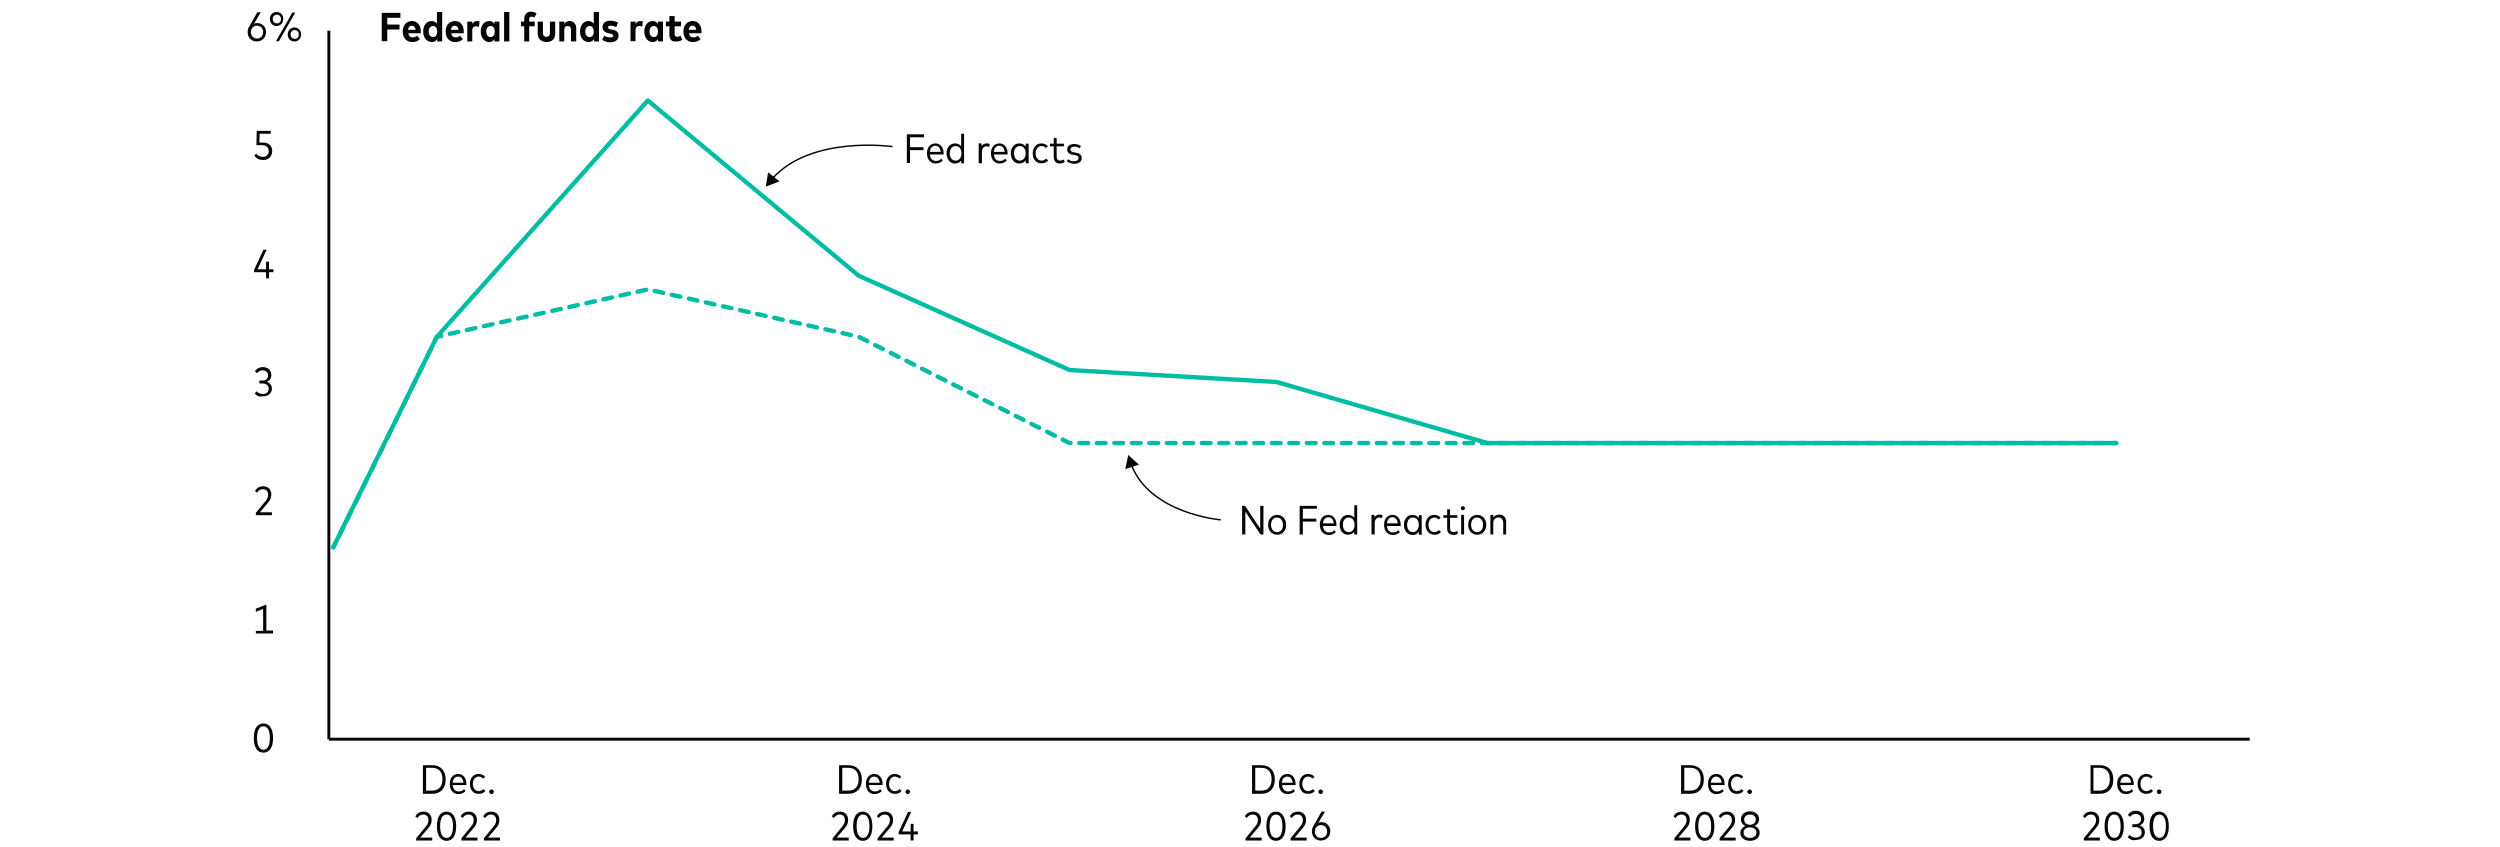 <?xml version="1.0" encoding="utf-8"?>
<!-- Generator: Adobe Illustrator 26.2.1, SVG Export Plug-In . SVG Version: 6.00 Build 0)  -->
<svg version="1.1" xmlns="http://www.w3.org/2000/svg" xmlns:xlink="http://www.w3.org/1999/xlink" x="0px" y="0px"
	 viewBox="0 0 856 290" style="enable-background:new 0 0 856 290;" xml:space="preserve">
<g id="Freshness_Article_Charts">
</g>
<g id="Guide">
	<g>
		<rect x="309.3" y="43.9" style="fill:none;" width="125.4" height="16.8"/>
		<path style="fill:#040505;" d="M310.5,55.8V46h5.9v1h-4.8v3.4h4.6v1h-4.6v4.4H310.5z"/>
		<path style="fill:#040505;" d="M317.4,52.5c0-2.1,1.2-3.4,2.9-3.4c1.6,0,2.8,1.3,2.8,3.4c0,0.1,0,0.3,0,0.4h-4.7
			c0.1,1.4,0.9,2.2,2.1,2.2c0.8,0,1.4-0.3,1.8-0.8l0.5,0.7c-0.7,0.7-1.6,1-2.5,1C318.6,56,317.4,54.6,317.4,52.5z M322.1,52
			c-0.1-1.2-0.8-2.1-1.8-2.1c-1.1,0-1.8,0.8-1.9,2.1H322.1z"/>
		<path style="fill:#040505;" d="M324.1,52.5c0-2,1.2-3.4,2.9-3.4c0.9,0,1.7,0.4,2.1,1v-4.3h1v10.1h-1V55c-0.5,0.6-1.2,1-2.2,1
			C325.4,56,324.1,54.6,324.1,52.5z M329.2,52.5c0-1.5-0.8-2.5-2-2.5c-1.2,0-2,1-2,2.5s0.8,2.5,2,2.5C328.4,55,329.2,54,329.2,52.5z
			"/>
		<path style="fill:#040505;" d="M335.1,55.8v-6.7h1V50c0.4-0.6,1-0.9,1.8-0.9c0.4,0,0.7,0.1,1,0.2l-0.2,1c-0.3-0.1-0.6-0.2-0.9-0.2
			c-0.9,0-1.6,0.7-1.6,1.9v3.9H335.1z"/>
		<path style="fill:#040505;" d="M339.3,52.5c0-2.1,1.2-3.4,2.9-3.4c1.6,0,2.8,1.3,2.8,3.4c0,0.1,0,0.3,0,0.4h-4.7
			c0.1,1.4,0.9,2.2,2.1,2.2c0.8,0,1.4-0.3,1.8-0.8l0.5,0.7c-0.7,0.7-1.6,1-2.5,1C340.5,56,339.3,54.6,339.3,52.5z M344,52
			c-0.1-1.2-0.8-2.1-1.8-2.1c-1.1,0-1.8,0.8-1.9,2.1H344z"/>
		<path style="fill:#040505;" d="M346.1,52.5c0-2,1.2-3.4,2.9-3.4c1,0,1.7,0.4,2.2,1.1v-1h1v6.7h-1v-1c-0.5,0.7-1.2,1.1-2.2,1.1
			C347.3,56,346.1,54.6,346.1,52.5z M351.2,52.5c0-1.5-0.8-2.5-2-2.5c-1.2,0-2,1-2,2.5c0,1.5,0.8,2.5,2,2.5
			C350.3,55,351.2,54,351.2,52.5z"/>
		<path style="fill:#040505;" d="M353.6,52.5c0-2,1.2-3.4,3-3.4c0.9,0,1.7,0.4,2.2,1l-0.7,0.6c-0.4-0.5-0.9-0.7-1.5-0.7
			c-1.1,0-2,1-2,2.5s0.9,2.5,2,2.5c0.6,0,1.2-0.3,1.6-0.7l0.7,0.6c-0.5,0.7-1.3,1-2.2,1C354.8,56,353.6,54.6,353.6,52.5z"/>
		<path style="fill:#040505;" d="M360.8,53.7v-3.6h-1.3v-0.9h1.3v-2h1v2h2.5v0.9h-2.5v3.6c0,0.9,0.5,1.3,1.2,1.3
			c0.4,0,0.9-0.2,1.2-0.4l0.4,0.8c-0.4,0.3-1,0.6-1.7,0.6C361.6,56,360.8,55.2,360.8,53.7z"/>
		<path style="fill:#040505;" d="M365.2,55.2l0.5-0.7c0.4,0.4,1.1,0.7,2,0.7c1,0,1.6-0.4,1.6-1.1c0-0.5-0.4-0.9-1.3-1l-0.7-0.1
			c-1.3-0.2-1.9-0.9-1.9-1.8c0-1.2,1-1.9,2.4-1.9c0.9,0,1.7,0.3,2.3,0.7l-0.4,0.8c-0.4-0.3-1.1-0.6-1.8-0.6c-0.8,0-1.4,0.4-1.4,1
			c0,0.5,0.4,0.8,1.3,1l0.7,0.1c1.2,0.2,1.9,0.8,1.9,1.8c0,1.2-1,2-2.6,2C366.8,56,365.9,55.7,365.2,55.2z"/>
	</g>
	<g>
		<g>
			<path style="fill:none;stroke:#040505;stroke-width:0.5;" d="M305.6,50.2c0,0-27.7-4-41.1,10.9"/>
			<g>
				<polygon style="fill:#040505;" points="263,59 262.2,63.9 266.9,62.1 				"/>
			</g>
		</g>
	</g>
	<g>
		<rect x="424.2" y="171.1" style="fill:none;" width="152.3" height="18.5"/>
		<path style="fill:#040505;" d="M431.6,183l-5.2-7.8v7.8h-1.1v-9.8h1l5.2,7.8v-7.8h1.1v9.8H431.6z"/>
		<path style="fill:#040505;" d="M434.2,179.7c0-2,1.3-3.4,3.1-3.4c1.8,0,3.1,1.4,3.1,3.4c0,2-1.3,3.4-3.1,3.4
			C435.5,183.1,434.2,181.7,434.2,179.7z M439.3,179.7c0-1.5-0.9-2.5-2.1-2.5c-1.2,0-2,1-2,2.5c0,1.5,0.9,2.5,2,2.5
			C438.5,182.2,439.3,181.2,439.3,179.7z"/>
		<path style="fill:#040505;" d="M445,183v-9.8h5.9v1h-4.8v3.4h4.6v1h-4.6v4.4H445z"/>
		<path style="fill:#040505;" d="M451.9,179.7c0-2.1,1.2-3.4,2.9-3.4c1.6,0,2.8,1.3,2.8,3.4c0,0.1,0,0.3,0,0.4H453
			c0.1,1.4,0.9,2.2,2.1,2.2c0.8,0,1.4-0.3,1.8-0.8l0.5,0.7c-0.7,0.7-1.6,1-2.5,1C453.1,183.1,451.9,181.8,451.9,179.7z M456.7,179.2
			c-0.1-1.2-0.8-2.1-1.8-2.1c-1.1,0-1.8,0.8-1.9,2.1H456.7z"/>
		<path style="fill:#040505;" d="M458.7,179.7c0-2,1.2-3.4,2.9-3.4c0.9,0,1.7,0.4,2.1,1v-4.3h1V183h-1v-0.9c-0.5,0.6-1.2,1-2.2,1
			C459.9,183.1,458.7,181.7,458.7,179.7z M463.8,179.7c0-1.5-0.8-2.5-2-2.5c-1.2,0-2,1-2,2.5s0.8,2.5,2,2.5
			C463,182.2,463.8,181.2,463.8,179.7z"/>
		<path style="fill:#040505;" d="M469.6,183v-6.7h1v0.8c0.4-0.6,1-0.9,1.8-0.9c0.4,0,0.7,0.1,1,0.2l-0.2,1c-0.3-0.1-0.6-0.2-0.9-0.2
			c-0.9,0-1.6,0.7-1.6,1.9v3.9H469.6z"/>
		<path style="fill:#040505;" d="M473.9,179.7c0-2.1,1.2-3.4,2.9-3.4c1.6,0,2.8,1.3,2.8,3.4c0,0.1,0,0.3,0,0.4h-4.7
			c0.1,1.4,0.9,2.2,2.1,2.2c0.8,0,1.4-0.3,1.8-0.8l0.5,0.7c-0.7,0.7-1.6,1-2.5,1C475.1,183.1,473.9,181.8,473.9,179.7z M478.6,179.2
			c-0.1-1.2-0.8-2.1-1.8-2.1c-1.1,0-1.8,0.8-1.9,2.1H478.6z"/>
		<path style="fill:#040505;" d="M480.7,179.7c0-2,1.2-3.4,2.9-3.4c1,0,1.7,0.4,2.2,1.1v-1h1v6.7h-1v-1c-0.5,0.7-1.2,1.1-2.2,1.1
			C481.9,183.1,480.7,181.7,480.7,179.7z M485.8,179.7c0-1.5-0.8-2.5-2-2.5c-1.2,0-2,1-2,2.5c0,1.5,0.8,2.5,2,2.5
			C484.9,182.2,485.8,181.2,485.8,179.7z"/>
		<path style="fill:#040505;" d="M488.1,179.7c0-2,1.2-3.4,3-3.4c0.9,0,1.7,0.4,2.2,1l-0.7,0.6c-0.4-0.5-0.9-0.7-1.5-0.7
			c-1.1,0-2,1-2,2.5s0.9,2.5,2,2.5c0.6,0,1.2-0.3,1.6-0.7l0.7,0.6c-0.5,0.7-1.3,1-2.2,1C489.4,183.1,488.1,181.7,488.1,179.7z"/>
		<path style="fill:#040505;" d="M495.5,180.9v-3.6h-1.3v-0.9h1.3v-2h1v2h2.5v0.9h-2.5v3.6c0,0.9,0.5,1.3,1.2,1.3
			c0.4,0,0.9-0.2,1.2-0.4l0.4,0.8c-0.4,0.3-1,0.6-1.7,0.6C496.3,183.1,495.5,182.4,495.5,180.9z"/>
		<path style="fill:#040505;" d="M500.2,174c0-0.4,0.3-0.7,0.7-0.7c0.4,0,0.7,0.3,0.7,0.7c0,0.4-0.3,0.7-0.7,0.7
			C500.4,174.7,500.2,174.4,500.2,174z M500.3,183v-6.7h1v6.7H500.3z"/>
		<path style="fill:#040505;" d="M502.7,179.7c0-2,1.3-3.4,3.1-3.4c1.8,0,3.1,1.4,3.1,3.4c0,2-1.3,3.4-3.1,3.4
			C504,183.1,502.7,181.7,502.7,179.7z M507.8,179.7c0-1.5-0.9-2.5-2.1-2.5c-1.2,0-2,1-2,2.5c0,1.5,0.9,2.5,2,2.5
			C507,182.2,507.8,181.2,507.8,179.7z"/>
		<path style="fill:#040505;" d="M510.3,183v-6.7h1v0.9c0.5-0.7,1.2-1,2-1c1.4,0,2.4,0.9,2.4,2.4v4.4h-1V179c0-1.1-0.6-1.8-1.7-1.8
			c-1,0-1.7,0.7-1.7,1.8v4H510.3z"/>
	</g>
	<g>
		<g>
			<path style="fill:none;stroke:#040505;stroke-width:0.5;" d="M418,178c0,0-24.1-2-30.6-18.8"/>
			<g>
				<polygon style="fill:#040505;" points="390,159.1 386.3,155.8 385.3,160.6 				"/>
			</g>
		</g>
	</g>
	<g>
		<g>
			<path style="fill:#040505;" d="M287.3,271.8V262h3.2c2.9,0,4.6,1.9,4.6,4.9c0,3-1.7,4.9-4.6,4.9H287.3z M288.4,270.7h2.1
				c2.3,0,3.5-1.5,3.5-3.9c0-2.4-1.2-3.9-3.5-3.9h-2.1V270.7z"/>
			<path style="fill:#040505;" d="M296.5,268.4c0-2.1,1.2-3.4,2.9-3.4c1.6,0,2.8,1.3,2.8,3.4c0,0.1,0,0.3,0,0.4h-4.7
				c0.1,1.4,0.9,2.2,2.1,2.2c0.8,0,1.4-0.3,1.8-0.8l0.5,0.7c-0.7,0.7-1.6,1-2.5,1C297.7,271.9,296.5,270.6,296.5,268.4z M301.2,268
				c-0.1-1.2-0.8-2.1-1.8-2.1c-1.1,0-1.8,0.8-1.9,2.1H301.2z"/>
			<path style="fill:#040505;" d="M303.4,268.4c0-2,1.2-3.4,3-3.4c0.9,0,1.7,0.4,2.2,1l-0.7,0.6c-0.4-0.5-0.9-0.7-1.5-0.7
				c-1.1,0-2,1-2,2.5s0.9,2.5,2,2.5c0.6,0,1.2-0.3,1.6-0.7l0.7,0.6c-0.5,0.7-1.3,1-2.2,1C304.7,271.9,303.4,270.5,303.4,268.4z"/>
			<path style="fill:#040505;" d="M310,271.1c0-0.4,0.4-0.8,0.8-0.8c0.4,0,0.8,0.4,0.8,0.8s-0.4,0.8-0.8,0.8
				C310.4,271.9,310,271.5,310,271.1z"/>
			<path style="fill:#040505;" d="M285.1,287.8v-0.8l3.3-4c0.5-0.6,0.9-1.3,0.9-2.2c0-1.1-0.6-1.9-1.8-1.9c-1,0-1.6,0.6-2,1.2
				l-0.7-0.6c0.5-0.8,1.3-1.6,2.8-1.6c1.8,0,2.8,1.2,2.8,2.9c0,1.2-0.5,2-1.2,2.8l-2.7,3.2h4.1v1H285.1z"/>
			<path style="fill:#040505;" d="M292.1,282.9c0-3.5,1.4-5,3.3-5c1.9,0,3.3,1.6,3.3,5c0,3.5-1.4,5-3.3,5
				C293.6,287.9,292.1,286.3,292.1,282.9z M297.7,282.9c0-2.8-0.9-4-2.2-4c-1.3,0-2.2,1.2-2.2,4c0,2.8,1,4,2.2,4
				C296.7,286.9,297.7,285.7,297.7,282.9z"/>
			<path style="fill:#040505;" d="M300.5,287.8v-0.8l3.3-4c0.5-0.6,0.9-1.3,0.9-2.2c0-1.1-0.6-1.9-1.8-1.9c-1,0-1.6,0.6-2,1.2
				l-0.7-0.6c0.5-0.8,1.3-1.6,2.8-1.6c1.8,0,2.8,1.2,2.8,2.9c0,1.2-0.5,2-1.2,2.8l-2.7,3.2h4.1v1H300.5z"/>
			<path style="fill:#040505;" d="M311.8,287.8v-2.1h-4.1v-0.8l3.2-6.9h1.1l-3.1,6.7h2.9v-2.6h1v2.6h1.5v1h-1.5v2.1H311.8z"/>
		</g>
	</g>
	<g>
		<g>
			<path style="fill:#040505;" d="M144.8,271.8V262h3.2c2.9,0,4.6,1.9,4.6,4.9c0,3-1.7,4.9-4.6,4.9H144.8z M145.9,270.7h2.1
				c2.3,0,3.5-1.5,3.5-3.9c0-2.4-1.2-3.9-3.5-3.9h-2.1V270.7z"/>
			<path style="fill:#040505;" d="M154,268.4c0-2.1,1.2-3.4,2.9-3.4c1.6,0,2.8,1.3,2.8,3.4c0,0.1,0,0.3,0,0.4H155
				c0.1,1.4,0.9,2.2,2.1,2.2c0.8,0,1.4-0.3,1.8-0.8l0.5,0.7c-0.7,0.7-1.6,1-2.5,1C155.2,271.9,154,270.6,154,268.4z M158.7,268
				c-0.1-1.2-0.8-2.1-1.8-2.1c-1.1,0-1.8,0.8-1.9,2.1H158.7z"/>
			<path style="fill:#040505;" d="M160.9,268.4c0-2,1.2-3.4,3-3.4c0.9,0,1.7,0.4,2.2,1l-0.7,0.6c-0.4-0.5-0.9-0.7-1.5-0.7
				c-1.1,0-2,1-2,2.5s0.9,2.5,2,2.5c0.6,0,1.2-0.3,1.6-0.7l0.7,0.6c-0.5,0.7-1.3,1-2.2,1C162.1,271.9,160.9,270.5,160.9,268.4z"/>
			<path style="fill:#040505;" d="M167.5,271.1c0-0.4,0.4-0.8,0.8-0.8c0.4,0,0.8,0.4,0.8,0.8s-0.4,0.8-0.8,0.8
				C167.8,271.9,167.5,271.5,167.5,271.1z"/>
			<path style="fill:#040505;" d="M142.5,287.8v-0.8l3.3-4c0.5-0.6,0.9-1.3,0.9-2.2c0-1.1-0.6-1.9-1.8-1.9c-1,0-1.6,0.6-2,1.2
				l-0.7-0.6c0.5-0.8,1.3-1.6,2.8-1.6c1.8,0,2.8,1.2,2.8,2.9c0,1.2-0.5,2-1.2,2.8l-2.7,3.2h4.1v1H142.5z"/>
			<path style="fill:#040505;" d="M149.6,282.9c0-3.5,1.4-5,3.3-5c1.9,0,3.3,1.6,3.3,5c0,3.5-1.4,5-3.3,5
				C151,287.9,149.6,286.3,149.6,282.9z M155.1,282.9c0-2.8-0.9-4-2.2-4c-1.3,0-2.2,1.2-2.2,4c0,2.8,1,4,2.2,4
				C154.2,286.9,155.1,285.7,155.1,282.9z"/>
			<path style="fill:#040505;" d="M158,287.8v-0.8l3.3-4c0.5-0.6,0.9-1.3,0.9-2.2c0-1.1-0.6-1.9-1.8-1.9c-1,0-1.6,0.6-2,1.2
				l-0.7-0.6c0.5-0.8,1.3-1.6,2.8-1.6c1.8,0,2.8,1.2,2.8,2.9c0,1.2-0.5,2-1.2,2.8l-2.7,3.2h4.1v1H158z"/>
			<path style="fill:#040505;" d="M165.7,287.8v-0.8l3.3-4c0.5-0.6,0.9-1.3,0.9-2.2c0-1.1-0.6-1.9-1.8-1.9c-1,0-1.6,0.6-2,1.2
				l-0.7-0.6c0.5-0.8,1.3-1.6,2.8-1.6c1.8,0,2.8,1.2,2.8,2.9c0,1.2-0.5,2-1.2,2.8l-2.7,3.2h4.1v1H165.7z"/>
		</g>
	</g>
	<g>
		<g>
			<path style="fill:#040505;" d="M428.7,271.8V262h3.2c2.9,0,4.6,1.9,4.6,4.9c0,3-1.7,4.9-4.6,4.9H428.7z M429.8,270.7h2.1
				c2.3,0,3.5-1.5,3.5-3.9c0-2.4-1.2-3.9-3.5-3.9h-2.1V270.7z"/>
			<path style="fill:#040505;" d="M437.9,268.4c0-2.1,1.2-3.4,2.9-3.4c1.6,0,2.8,1.3,2.8,3.4c0,0.1,0,0.3,0,0.4H439
				c0.1,1.4,0.9,2.2,2.1,2.2c0.8,0,1.4-0.3,1.8-0.8l0.5,0.7c-0.7,0.7-1.6,1-2.5,1C439.1,271.9,437.9,270.6,437.9,268.4z M442.6,268
				c-0.1-1.2-0.8-2.1-1.8-2.1c-1.1,0-1.8,0.8-1.9,2.1H442.6z"/>
			<path style="fill:#040505;" d="M444.9,268.4c0-2,1.2-3.4,3-3.4c0.9,0,1.7,0.4,2.2,1l-0.7,0.6c-0.4-0.5-0.9-0.7-1.5-0.7
				c-1.1,0-2,1-2,2.5s0.9,2.5,2,2.5c0.6,0,1.2-0.3,1.6-0.7l0.7,0.6c-0.5,0.7-1.3,1-2.2,1C446.1,271.9,444.9,270.5,444.9,268.4z"/>
			<path style="fill:#040505;" d="M451.4,271.1c0-0.4,0.4-0.8,0.8-0.8c0.4,0,0.8,0.4,0.8,0.8s-0.4,0.8-0.8,0.8
				C451.8,271.9,451.4,271.5,451.4,271.1z"/>
			<path style="fill:#040505;" d="M426.5,287.8v-0.8l3.3-4c0.5-0.6,0.9-1.3,0.9-2.2c0-1.1-0.6-1.9-1.8-1.9c-1,0-1.6,0.6-2,1.2
				l-0.7-0.6c0.5-0.8,1.3-1.6,2.8-1.6c1.8,0,2.8,1.2,2.8,2.9c0,1.2-0.5,2-1.2,2.8l-2.7,3.2h4.1v1H426.5z"/>
			<path style="fill:#040505;" d="M433.6,282.9c0-3.5,1.4-5,3.3-5c1.9,0,3.3,1.6,3.3,5c0,3.5-1.4,5-3.3,5
				C435,287.9,433.6,286.3,433.6,282.9z M439.1,282.9c0-2.8-0.9-4-2.2-4c-1.3,0-2.2,1.2-2.2,4c0,2.8,1,4,2.2,4
				C438.1,286.9,439.1,285.7,439.1,282.9z"/>
			<path style="fill:#040505;" d="M441.9,287.8v-0.8l3.3-4c0.5-0.6,0.9-1.3,0.9-2.2c0-1.1-0.6-1.9-1.8-1.9c-1,0-1.6,0.6-2,1.2
				l-0.7-0.6c0.5-0.8,1.3-1.6,2.8-1.6c1.8,0,2.8,1.2,2.8,2.9c0,1.2-0.5,2-1.2,2.8l-2.7,3.2h4.1v1H441.9z"/>
			<path style="fill:#040505;" d="M449.2,284.7c0-0.8,0.2-1.5,0.7-2.2l2.6-4.6h1.2l-2.3,3.8c0.3-0.1,0.7-0.2,1.1-0.2
				c1.7,0,3,1.3,3,3.1c0,1.8-1.3,3.2-3.2,3.2C450.5,287.9,449.2,286.5,449.2,284.7z M454.4,284.7c0-1.3-0.9-2.2-2.1-2.2
				s-2.1,0.9-2.1,2.2c0,1.3,0.9,2.2,2.1,2.2S454.4,286,454.4,284.7z"/>
		</g>
	</g>
	<g>
		<g>
			<path style="fill:#040505;" d="M575.6,271.8V262h3.2c2.9,0,4.6,1.9,4.6,4.9c0,3-1.7,4.9-4.6,4.9H575.6z M576.7,270.7h2.1
				c2.3,0,3.5-1.5,3.5-3.9c0-2.4-1.2-3.9-3.5-3.9h-2.1V270.7z"/>
			<path style="fill:#040505;" d="M584.8,268.4c0-2.1,1.2-3.4,2.9-3.4c1.6,0,2.8,1.3,2.8,3.4c0,0.1,0,0.3,0,0.4h-4.7
				c0.1,1.4,0.9,2.2,2.1,2.2c0.8,0,1.4-0.3,1.8-0.8l0.5,0.7c-0.7,0.7-1.6,1-2.5,1C586,271.9,584.8,270.6,584.8,268.4z M589.5,268
				c-0.1-1.2-0.8-2.1-1.8-2.1c-1.1,0-1.8,0.8-1.9,2.1H589.5z"/>
			<path style="fill:#040505;" d="M591.7,268.4c0-2,1.2-3.4,3-3.4c0.9,0,1.7,0.4,2.2,1l-0.7,0.6c-0.4-0.5-0.9-0.7-1.5-0.7
				c-1.1,0-2,1-2,2.5s0.9,2.5,2,2.5c0.6,0,1.2-0.3,1.6-0.7l0.7,0.6c-0.5,0.7-1.3,1-2.2,1C592.9,271.9,591.7,270.5,591.7,268.4z"/>
			<path style="fill:#040505;" d="M598.3,271.1c0-0.4,0.4-0.8,0.8-0.8c0.4,0,0.8,0.4,0.8,0.8s-0.4,0.8-0.8,0.8
				C598.6,271.9,598.3,271.5,598.3,271.1z"/>
			<path style="fill:#040505;" d="M573.3,287.8v-0.8l3.3-4c0.5-0.6,0.9-1.3,0.9-2.2c0-1.1-0.6-1.9-1.8-1.9c-1,0-1.6,0.6-2,1.2
				l-0.7-0.6c0.5-0.8,1.3-1.6,2.8-1.6c1.8,0,2.8,1.2,2.8,2.9c0,1.2-0.5,2-1.2,2.8l-2.7,3.2h4.1v1H573.3z"/>
			<path style="fill:#040505;" d="M580.4,282.9c0-3.5,1.4-5,3.3-5c1.9,0,3.3,1.6,3.3,5c0,3.5-1.4,5-3.3,5
				C581.8,287.9,580.4,286.3,580.4,282.9z M585.9,282.9c0-2.8-0.9-4-2.2-4c-1.3,0-2.2,1.2-2.2,4c0,2.8,1,4,2.2,4
				C585,286.9,585.9,285.7,585.9,282.9z"/>
			<path style="fill:#040505;" d="M588.8,287.8v-0.8l3.3-4c0.5-0.6,0.9-1.3,0.9-2.2c0-1.1-0.6-1.9-1.8-1.9c-1,0-1.6,0.6-2,1.2
				l-0.7-0.6c0.5-0.8,1.3-1.6,2.8-1.6c1.8,0,2.8,1.2,2.8,2.9c0,1.2-0.5,2-1.2,2.8l-2.7,3.2h4.1v1H588.8z"/>
			<path style="fill:#040505;" d="M595.9,285.2c0-1.2,0.8-2,1.7-2.4c-0.9-0.4-1.5-1.1-1.5-2.3c0-1.7,1.4-2.7,3.1-2.7s3.1,1,3.1,2.7
				c0,1.2-0.7,1.9-1.5,2.3c1,0.4,1.7,1.1,1.7,2.4c0,1.7-1.5,2.7-3.3,2.7C597.4,287.9,595.9,286.9,595.9,285.2z M601.4,285.1
				c0-1.2-1-1.8-2.2-1.8c-1.2,0-2.2,0.6-2.2,1.8c0,1.2,1,1.8,2.2,1.8S601.4,286.3,601.4,285.1z M601.2,280.6c0-1.1-0.9-1.7-2-1.7
				s-2,0.6-2,1.7c0,1.2,0.9,1.8,2,1.8S601.2,281.7,601.2,280.6z"/>
		</g>
	</g>
	<g>
		<g>
			<path style="fill:#040505;" d="M715.8,271.8V262h3.2c2.9,0,4.6,1.9,4.6,4.9c0,3-1.7,4.9-4.6,4.9H715.8z M716.8,270.7h2.1
				c2.3,0,3.5-1.5,3.5-3.9c0-2.4-1.2-3.9-3.5-3.9h-2.1V270.7z"/>
			<path style="fill:#040505;" d="M724.9,268.4c0-2.1,1.2-3.4,2.9-3.4c1.6,0,2.8,1.3,2.8,3.4c0,0.1,0,0.3,0,0.4H726
				c0.1,1.4,0.9,2.2,2.1,2.2c0.8,0,1.4-0.3,1.8-0.8l0.5,0.7c-0.7,0.7-1.6,1-2.5,1C726.2,271.9,724.9,270.6,724.9,268.4z M729.7,268
				c-0.1-1.2-0.8-2.1-1.8-2.1c-1.1,0-1.8,0.8-1.9,2.1H729.7z"/>
			<path style="fill:#040505;" d="M731.9,268.4c0-2,1.2-3.4,3-3.4c0.9,0,1.7,0.4,2.2,1l-0.7,0.6c-0.4-0.5-0.9-0.7-1.5-0.7
				c-1.1,0-2,1-2,2.5s0.9,2.5,2,2.5c0.6,0,1.2-0.3,1.6-0.7l0.7,0.6c-0.5,0.7-1.3,1-2.2,1C733.1,271.9,731.9,270.5,731.9,268.4z"/>
			<path style="fill:#040505;" d="M738.5,271.1c0-0.4,0.4-0.8,0.8-0.8c0.4,0,0.8,0.4,0.8,0.8s-0.4,0.8-0.8,0.8
				C738.8,271.9,738.5,271.5,738.5,271.1z"/>
			<path style="fill:#040505;" d="M713.5,287.8v-0.8l3.3-4c0.5-0.6,0.9-1.3,0.9-2.2c0-1.1-0.6-1.9-1.8-1.9c-1,0-1.6,0.6-2,1.2
				l-0.7-0.6c0.5-0.8,1.3-1.6,2.8-1.6c1.8,0,2.8,1.2,2.8,2.9c0,1.2-0.5,2-1.2,2.8l-2.7,3.2h4.1v1H713.5z"/>
			<path style="fill:#040505;" d="M720.6,282.9c0-3.5,1.4-5,3.3-5c1.9,0,3.3,1.6,3.3,5c0,3.5-1.4,5-3.3,5
				C722,287.9,720.6,286.3,720.6,282.9z M726.1,282.9c0-2.8-0.9-4-2.2-4c-1.3,0-2.2,1.2-2.2,4c0,2.8,1,4,2.2,4
				C725.2,286.9,726.1,285.7,726.1,282.9z"/>
			<path style="fill:#040505;" d="M728.5,286.6l0.7-0.7c0.5,0.6,1.3,0.9,2.1,0.9c1.1,0,2-0.6,2-1.8c0-1.1-0.9-1.8-2.1-1.8h-1.1v-1
				h1.1c1.1,0,1.9-0.6,1.9-1.8c0-1.1-0.8-1.7-1.9-1.7c-0.9,0-1.5,0.5-1.9,1l-0.7-0.7c0.5-0.8,1.4-1.4,2.7-1.4c1.8,0,2.9,1.1,2.9,2.7
				c0,1.2-0.6,1.9-1.5,2.3c1,0.4,1.7,1.2,1.7,2.3c0,1.8-1.4,2.7-3.1,2.7C730.1,287.9,729.2,287.4,728.5,286.6z"/>
			<path style="fill:#040505;" d="M736,282.9c0-3.5,1.4-5,3.3-5c1.9,0,3.3,1.6,3.3,5c0,3.5-1.4,5-3.3,5
				C737.4,287.9,736,286.3,736,282.9z M741.6,282.9c0-2.8-0.9-4-2.2-4c-1.3,0-2.2,1.2-2.2,4c0,2.8,1,4,2.2,4
				C740.6,286.9,741.6,285.7,741.6,282.9z"/>
		</g>
	</g>
</g>
<g id="Layer_3">
	<g>
		<g>
			<path style="fill:#040505;" d="M86.9,252.7c0-3.5,1.4-5,3.3-5c1.9,0,3.3,1.6,3.3,5c0,3.5-1.4,5-3.3,5
				C88.3,257.7,86.9,256.2,86.9,252.7z M92.4,252.7c0-2.8-0.9-4-2.2-4c-1.3,0-2.2,1.2-2.2,4c0,2.8,1,4,2.2,4
				C91.5,256.7,92.4,255.5,92.4,252.7z"/>
		</g>
	</g>
	<g>
		<g>
			<path style="fill:#040505;" d="M87.6,217v-1h2.5v-7.5l-2.5,1v-1.1l3.6-1.4v8.9h2.3v1H87.6z"/>
		</g>
	</g>
	<g>
		<g>
			<path style="fill:#040505;" d="M87.6,176.4v-0.8l3.3-4c0.5-0.6,0.9-1.3,0.9-2.2c0-1.1-0.6-1.9-1.8-1.9c-1,0-1.6,0.6-2,1.2
				l-0.7-0.6c0.5-0.8,1.3-1.6,2.8-1.6c1.8,0,2.8,1.2,2.8,2.9c0,1.2-0.5,2-1.2,2.8l-2.7,3.2h4.1v1H87.6z"/>
		</g>
	</g>
	<g>
		<g>
			<path style="fill:#040505;" d="M87.2,134.7l0.7-0.7c0.5,0.6,1.3,0.9,2.1,0.9c1.1,0,2-0.6,2-1.8c0-1.1-0.9-1.8-2.1-1.8h-1.1v-1
				h1.1c1.1,0,1.9-0.6,1.9-1.8c0-1-0.8-1.7-1.9-1.7c-0.9,0-1.5,0.5-1.9,1l-0.7-0.7c0.5-0.8,1.4-1.4,2.7-1.4c1.8,0,2.9,1.1,2.9,2.7
				c0,1.2-0.6,1.9-1.5,2.3c1,0.4,1.7,1.2,1.7,2.3c0,1.8-1.4,2.7-3.1,2.7C88.8,136,87.8,135.5,87.2,134.7z"/>
		</g>
	</g>
	<g>
		<g>
			<path style="fill:#040505;" d="M91.1,95.3v-2.1H87v-0.8l3.2-6.9h1.1l-3.1,6.7h2.9v-2.6h1v2.6h1.5v1h-1.5v2.1H91.1z"/>
		</g>
	</g>
	<g>
		<g>
			<path style="fill:#040505;" d="M87.1,53.3l0.6-0.7c0.5,0.7,1.4,1.1,2.3,1.1c1.3,0,2-0.8,2-2c0-1.1-0.7-2-2.4-2h-1.8l0.1-4.9h4.8
				v1h-3.8l-0.1,3H90c2.1,0,3.2,1.2,3.2,2.9c0,1.9-1.3,3.1-3.1,3.1C88.8,54.8,87.8,54.3,87.1,53.3z"/>
		</g>
	</g>
	<g>
		<g>
			<path style="fill:#040505;" d="M84.8,11c0-0.8,0.2-1.5,0.7-2.2l2.6-4.6h1.2L87,8.1c0.3-0.1,0.7-0.2,1.1-0.2c1.7,0,3,1.3,3,3.1
				c0,1.8-1.3,3.2-3.2,3.2C86.1,14.2,84.8,12.9,84.8,11z M90.1,11c0-1.3-0.9-2.2-2.1-2.2s-2.1,0.9-2.1,2.2c0,1.3,0.9,2.2,2.1,2.2
				S90.1,12.3,90.1,11z"/>
			<path style="fill:#040505;" d="M92.4,6.5c0-1.4,1-2.4,2.3-2.4c1.3,0,2.3,1,2.3,2.4c0,1.4-1,2.4-2.3,2.4
				C93.4,8.9,92.4,7.9,92.4,6.5z M96.2,6.5c0-0.9-0.6-1.5-1.4-1.5c-0.8,0-1.4,0.6-1.4,1.5c0,0.9,0.6,1.5,1.4,1.5
				C95.6,8.1,96.2,7.4,96.2,6.5z M94.5,14.1l5.6-9.8h1l-5.6,9.8H94.5z M98.5,11.8c0-1.4,1-2.4,2.3-2.4c1.3,0,2.3,1,2.3,2.4
				s-1,2.4-2.3,2.4C99.5,14.2,98.5,13.2,98.5,11.8z M102.3,11.8c0-0.9-0.6-1.5-1.4-1.5c-0.8,0-1.4,0.6-1.4,1.5
				c0,0.9,0.6,1.5,1.4,1.5C101.7,13.4,102.3,12.7,102.3,11.8z"/>
		</g>
	</g>
	<line style="fill:none;stroke:#040505;stroke-miterlimit:10;" x1="112.6" y1="253.1" x2="112.6" y2="10.5"/>
	<line style="fill:none;stroke:#040505;stroke-miterlimit:10;" x1="112.6" y1="253.1" x2="770.3" y2="253.1"/>
	<g>
		<g>
			
				<line style="fill:none;stroke:#00BCA2;stroke-width:1.5;stroke-linecap:round;stroke-linejoin:round;" x1="114.1" y1="187.4" x2="114.8" y2="186.1"/>
			
				<line style="fill:none;stroke:#00BCA2;stroke-width:1.5;stroke-linecap:round;stroke-linejoin:round;stroke-dasharray:3.095,3.095;" x1="116.2" y1="183.3" x2="148.3" y2="118"/>
			<polyline style="fill:none;stroke:#00BCA2;stroke-width:1.5;stroke-linecap:round;stroke-linejoin:round;" points="148.9,116.6 
				149.6,115.3 151.1,115 			"/>
			
				<polyline style="fill:none;stroke:#00BCA2;stroke-width:1.5;stroke-linecap:round;stroke-linejoin:round;stroke-dasharray:2.996,2.996;" points="
				154,114.3 221.8,99.1 294,115.3 366.2,151.7 437.1,151.7 509.3,151.7 581.5,151.7 652.4,151.7 721.6,151.7 			"/>
			
				<line style="fill:none;stroke:#00BCA2;stroke-width:1.5;stroke-linecap:round;stroke-linejoin:round;" x1="723.1" y1="151.7" x2="724.6" y2="151.7"/>
		</g>
	</g>
	
		<polyline style="fill:none;stroke:#00BCA2;stroke-width:1.5;stroke-linecap:round;stroke-linejoin:round;stroke-miterlimit:10;" points="
		114.1,187.4 149.6,115.3 221.8,34.4 294,94.4 366.2,126.7 437.1,130.8 509.3,151.7 581.5,151.7 652.4,151.7 724.6,151.7 	"/>
	<g>
		<g>
			<path style="fill:#040505;" d="M130.7,14.2V4.4h6.4v1.7h-4.5v2.3h4.2v1.7h-4.2v4H130.7z"/>
			<path style="fill:#040505;" d="M137.9,10.8c0-2.2,1.3-3.6,3.2-3.6c1.8,0,3,1.4,3,3.6c0,0.2,0,0.4,0,0.6h-4.3
				c0.2,1,0.7,1.4,1.5,1.4c0.6,0,1.1-0.2,1.5-0.6l1,1.2c-0.7,0.7-1.6,1-2.7,1C139.2,14.4,137.9,13,137.9,10.8z M142.3,10.2
				c-0.1-0.9-0.6-1.4-1.3-1.4c-0.7,0-1.2,0.5-1.3,1.4H142.3z"/>
			<path style="fill:#040505;" d="M144.9,10.8c0-2.1,1.2-3.6,2.9-3.6c0.8,0,1.4,0.4,1.8,0.9v-4h1.8v10.1h-1.7v-0.8
				c-0.4,0.6-1,1-1.8,1C146.1,14.4,144.9,12.9,144.9,10.8z M149.7,10.8c0-1.2-0.6-1.9-1.4-1.9c-0.9,0-1.5,0.7-1.5,1.9
				s0.6,1.9,1.5,1.9C149.1,12.7,149.7,12,149.7,10.8z"/>
			<path style="fill:#040505;" d="M152.6,10.8c0-2.2,1.3-3.6,3.2-3.6c1.8,0,3,1.4,3,3.6c0,0.2,0,0.4,0,0.6h-4.3
				c0.2,1,0.7,1.4,1.5,1.4c0.6,0,1.1-0.2,1.5-0.6l1,1.2c-0.7,0.7-1.6,1-2.7,1C153.9,14.4,152.6,13,152.6,10.8z M157,10.2
				c-0.1-0.9-0.6-1.4-1.3-1.4c-0.7,0-1.2,0.5-1.3,1.4H157z"/>
			<path style="fill:#040505;" d="M160,14.2V7.4h1.7v0.8c0.4-0.7,0.9-1,1.7-1c0.3,0,0.6,0,0.8,0.1L164,9.2c-0.3-0.1-0.6-0.2-1-0.2
				c-0.8,0-1.3,0.5-1.3,1.4v3.8H160z"/>
			<path style="fill:#040505;" d="M164.6,10.8c0-2.1,1.2-3.6,2.9-3.6c0.9,0,1.4,0.4,1.8,1V7.4h1.7v6.8h-1.7v-0.8c-0.4,0.6-1,1-1.8,1
				C165.9,14.4,164.6,12.9,164.6,10.8z M169.4,10.8c0-1.2-0.6-1.9-1.4-1.9c-0.9,0-1.5,0.7-1.5,1.9s0.6,1.9,1.5,1.9
				C168.8,12.7,169.4,12,169.4,10.8z"/>
			<path style="fill:#040505;" d="M172.6,14.2V4.1h1.8v10.1H172.6z"/>
			<path style="fill:#040505;" d="M179.5,14.2V9h-1.1V7.4h1.1V6.6c0-1.7,0.9-2.6,2.3-2.6c0.9,0,1.5,0.3,1.9,0.6L183,6
				c-0.3-0.2-0.6-0.3-1-0.3c-0.5,0-0.8,0.3-0.8,0.9v0.8h1.9V9h-1.9v5.2H179.5z"/>
			<path style="fill:#040505;" d="M184.1,11.5V7.4h1.8v3.9c0,0.9,0.5,1.3,1.2,1.3c0.7,0,1.2-0.4,1.2-1.3V7.4h1.8v4.1
				c0,2-1.3,2.9-2.9,2.9S184.1,13.5,184.1,11.5z"/>
			<path style="fill:#040505;" d="M191.5,14.2V7.4h1.7v0.8c0.4-0.7,1.1-1,1.8-1c1.4,0,2.3,1,2.3,2.5v4.5h-1.8v-4
				c0-0.8-0.4-1.3-1.1-1.3c-0.7,0-1.2,0.4-1.2,1.3v4H191.5z"/>
			<path style="fill:#040505;" d="M198.6,10.8c0-2.1,1.2-3.6,2.9-3.6c0.8,0,1.4,0.4,1.8,0.9v-4h1.8v10.1h-1.7v-0.8
				c-0.4,0.6-1,1-1.8,1C199.8,14.4,198.6,12.9,198.6,10.8z M203.3,10.8c0-1.2-0.6-1.9-1.4-1.9c-0.9,0-1.5,0.7-1.5,1.9
				s0.6,1.9,1.5,1.9C202.7,12.7,203.3,12,203.3,10.8z"/>
			<path style="fill:#040505;" d="M206.2,13.6l0.7-1.4c0.5,0.4,1.2,0.6,2,0.6c0.7,0,1.1-0.2,1.1-0.6c0-0.3-0.3-0.5-1.1-0.7l-0.5-0.1
				c-1.4-0.3-2.1-1-2.1-2.1c0-1.4,1-2.2,2.7-2.2c1,0,1.7,0.2,2.6,0.6L211,9.3c-0.5-0.3-1.2-0.5-1.9-0.5c-0.6,0-0.9,0.2-0.9,0.6
				c0,0.4,0.4,0.5,1.1,0.7l0.5,0.1c1.3,0.2,2,0.9,2,2c0,1.4-1.1,2.3-2.9,2.3C207.9,14.4,206.9,14.2,206.2,13.6z"/>
			<path style="fill:#040505;" d="M215.9,14.2V7.4h1.7v0.8c0.4-0.7,0.9-1,1.7-1c0.3,0,0.6,0,0.8,0.1l-0.2,1.8
				c-0.3-0.1-0.6-0.2-1-0.2c-0.8,0-1.3,0.5-1.3,1.4v3.8H215.9z"/>
			<path style="fill:#040505;" d="M220.6,10.8c0-2.1,1.2-3.6,2.9-3.6c0.9,0,1.4,0.4,1.8,1V7.4h1.7v6.8h-1.7v-0.8c-0.4,0.6-1,1-1.8,1
				C221.8,14.4,220.6,12.9,220.6,10.8z M225.3,10.8c0-1.2-0.6-1.9-1.4-1.9c-0.9,0-1.5,0.7-1.5,1.9s0.6,1.9,1.5,1.9
				C224.7,12.7,225.3,12,225.3,10.8z"/>
			<path style="fill:#040505;" d="M229.2,11.9V9H228V7.4h1.2V5.5h1.8v1.9h2.2V9H231v2.6c0,0.8,0.4,1,0.9,1c0.4,0,0.8-0.2,1.1-0.4
				l0.6,1.4c-0.5,0.4-1.1,0.6-2,0.6C230,14.4,229.2,13.5,229.2,11.9z"/>
			<path style="fill:#040505;" d="M234,10.8c0-2.2,1.3-3.6,3.2-3.6c1.8,0,3,1.4,3,3.6c0,0.2,0,0.4,0,0.6h-4.3c0.2,1,0.7,1.4,1.5,1.4
				c0.6,0,1.1-0.2,1.5-0.6l1,1.2c-0.7,0.7-1.6,1-2.7,1C235.3,14.4,234,13,234,10.8z M238.4,10.2c-0.1-0.9-0.6-1.4-1.3-1.4
				c-0.7,0-1.2,0.5-1.3,1.4H238.4z"/>
		</g>
	</g>
</g>
<g id="Layer_4">
</g>
<g id="Layer_5">
</g>
</svg>
